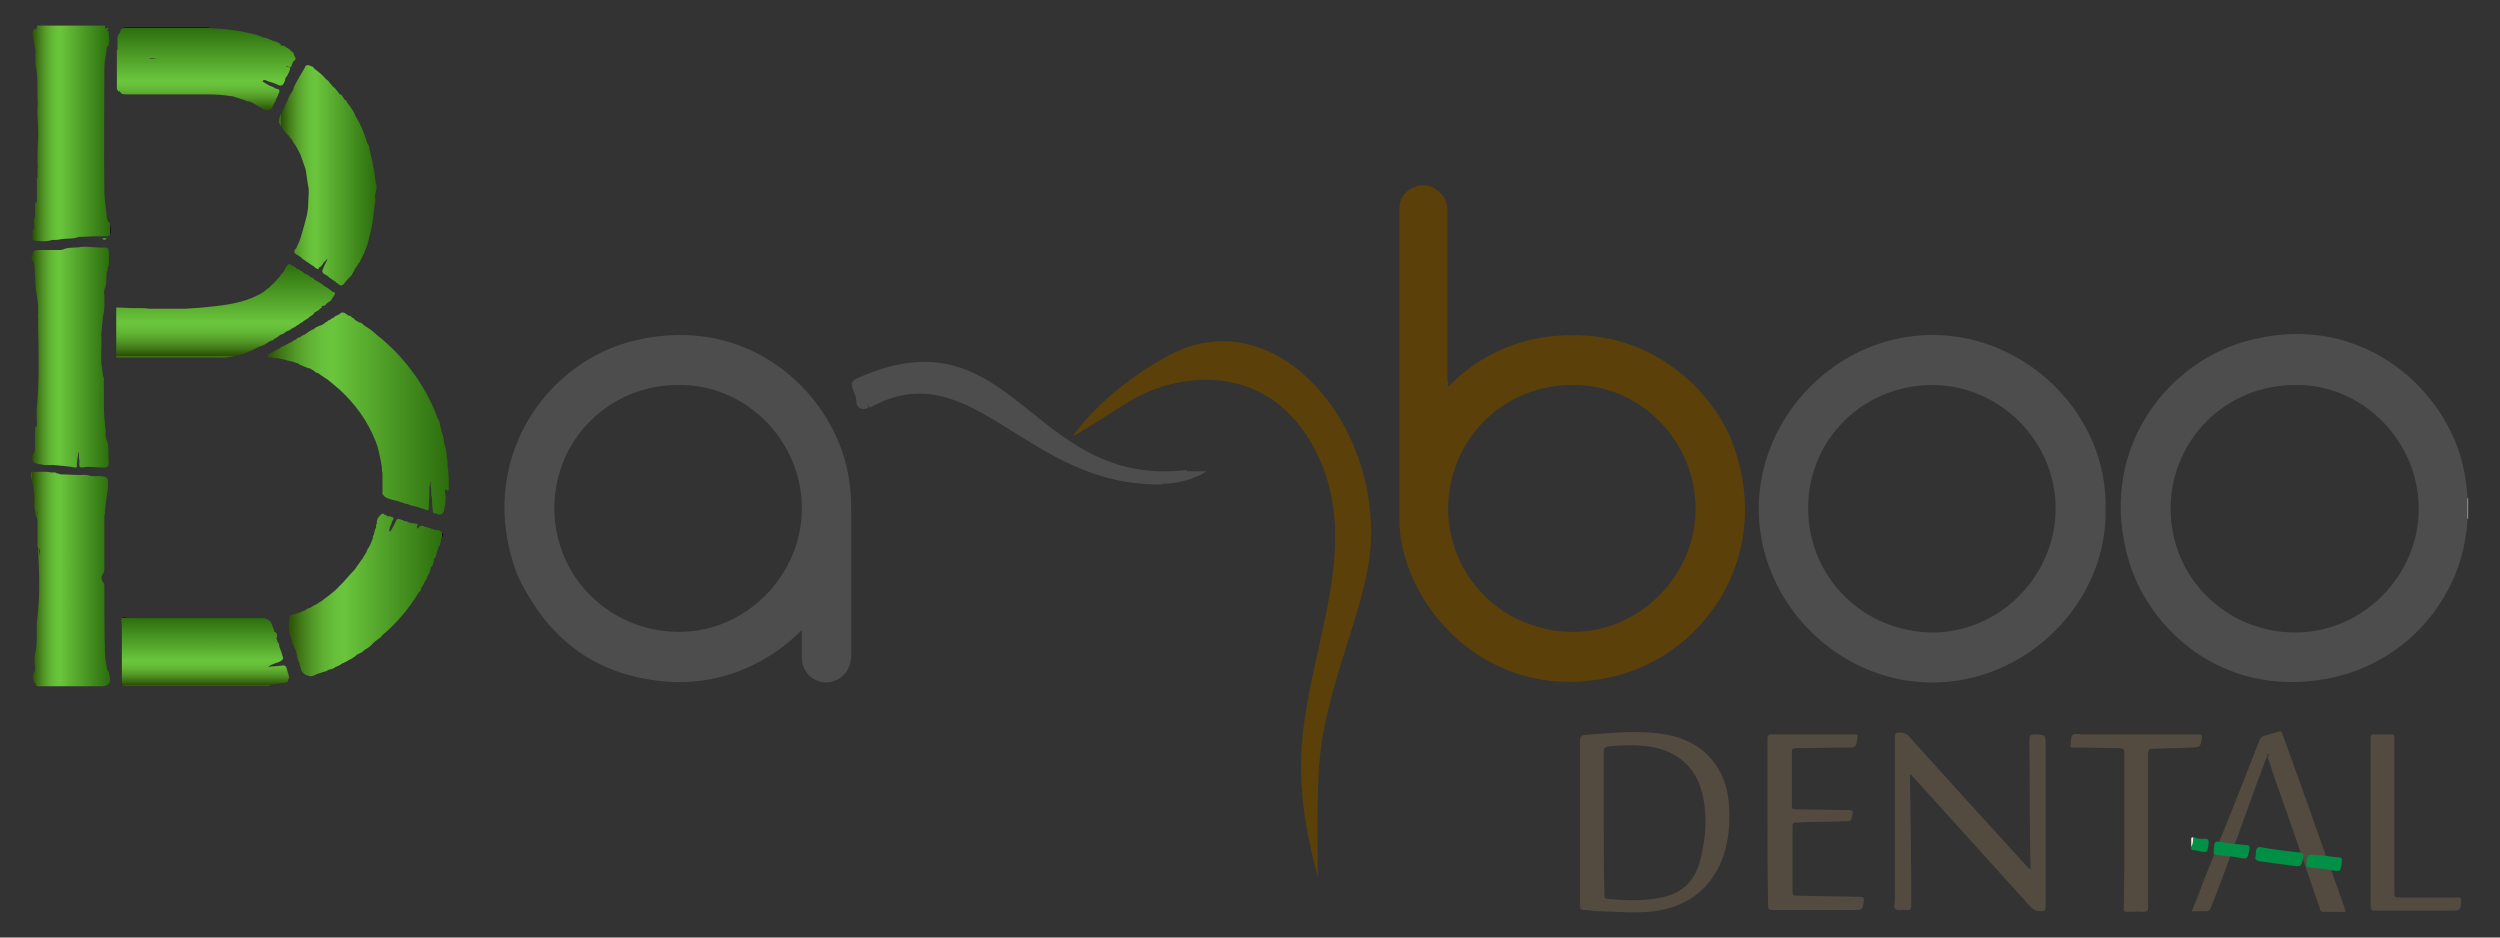 <svg version="1.1" id="Layer_1" xmlns="http://www.w3.org/2000/svg" x="0" y="0" viewBox="0 0 400 150" xml:space="preserve">
  <rect x="0" y="0" width="400" height="150" fill="#333333" stroke="none"/>
  <style>
    .st1{fill-rule:evenodd;clip-rule:evenodd;fill:#544b40}
  </style>
  <path d="M394.8 79.7h.1V83h-.2c-.2-.1-.2-.3-.2-.5v-2.4c.1-.1.2-.3.3-.4z" fill-rule="evenodd" clip-rule="evenodd" fill="#bbb"/>
  <path class="st1" d="M324.9 139.1c-.2-6.9-.1-13.8-.2-20.7 0-.7.2-.9.9-.9 1.7.1 1.7 0 1.7 1.7v25.9c0 .6-.2.7-.7.7-.7 0-1.2-.2-1.7-.7-6.3-7-12.6-13.9-18.9-20.9l-.4-.4v.8c.1 6.8.2 13.5.2 20.3 0 .6-.2.8-.8.7-.6-.1-1.3.2-1.7-.1-.4-.4-.1-1.1-.1-1.7V118c0-.6.1-.8.7-.8.7 0 1.2.2 1.6.7 6.2 6.9 12.4 13.7 18.6 20.5.4.4.5.6.8.7zm-42.1-7.5v-13.4c0-.6.2-.7.7-.7h13.1c.5 0 .7 0 .6.6-.3 1.5-.2 1.5-1.7 1.5-2.7 0-5.5.1-8.2.1-.4 0-.6.1-.6.5v8.8c0 .4.1.5.6.5 2.9 0 5.7.1 8.6.1.5 0 .6.2.5.6-.2 1.2-.2 1.2-1.4 1.2-2.5.1-5.1.1-7.6.2-.5 0-.6.2-.6.6v10.5c0 .5.1.6.6.6 3.4.1 6.8.1 10.2.2.5 0 .7.1.6.7-.2 1.4-.2 1.4-1.6 1.4h-12.9c-.6 0-.8-.1-.8-.7-.1-4.4-.1-8.8-.1-13.3zm80.1-11.1c-1.1 2.9-2.1 5.6-3.1 8.4-.7 1.9-1.4 3.9-2.1 5.8-1.3 3.6-2.6 7.1-4 10.6-.1.3-.3.5-.7.5h-2.3c.7-1.7 1.3-3.3 1.9-4.9 3-7.5 6-14.9 8.9-22.4.2-.5.4-.7.9-.8.7-.2 1.4-.4 2-.6.5-.2.7-.1.8.4 2 5.5 4 11 5.9 16.5 1.3 3.7 2.7 7.4 4 11.2.1.2.1.4.2.7h-3.6c-.4 0-.5-.3-.5-.5-1-3-2.1-6-3.1-9-1.7-5.1-3.6-10.2-5.3-15.3.3-.3.2-.4.1-.6zm-23 12.2v-12.3c0-.5-.1-.6-.7-.7-2.5 0-5-.1-7.5-.1-.4 0-.5-.1-.4-.5.1-.5 0-1.2.3-1.5s1.1-.1 1.6-.1h18.4c.5 0 .8 0 .7.7-.3 1.3-.2 1.3-1.5 1.4-2.1.1-4.2.1-6.3.2-.6 0-.8.1-.8.8v24.5c0 .6-.1.8-.8.8-.8-.1-1.7 0-2.5 0-.5 0-.6-.1-.6-.6.1-4.3.1-8.5.1-12.6zm39.4-1.1v-13.4c0-.6.1-.7.7-.7h2.7c.3 0 .4.1.4.4v25c0 .6.2.7.7.7h9.4c.5 0 .6.1.6.6-.2 1.5-.1 1.5-1.7 1.5h-12c-.7 0-.8-.2-.8-.8v-13.3z"/>
  <path d="M277.4 71.4c-2.6-7.5-11-16.8-23.5-17.7-5.9-.4-11.5.7-16.7 3.8-2 1.2-3.7 2.6-5.5 4.4 0-.4 0-.6-.1-.9V33.9c0-1.5-.5-2.7-1.7-3.5-1.2-.9-2.6-1-4-.3-1.3.7-2 1.8-2 3.4V83c0 2.1.3 4.1.9 6.1 3.4 12 16.6 23.7 34.3 18.9 13.8-3.8 24.5-19.1 18.3-36.6zm-25.9 29.7c-11-.1-19.8-8.8-19.8-19.8.1-11 8.8-19.7 19.8-19.7 10.8-.2 19.8 8.9 19.8 19.8 0 10.8-9.1 19.8-19.8 19.7z" fill-rule="evenodd" clip-rule="evenodd" fill="#5b400a"/>
  <path d="M135.4 74.5c-2.8-11.9-15.6-24.2-33.5-20.1C87.2 57.7 76 73.9 82.7 91.8c4.6 10 12.1 16.1 23.3 17.2 5.1.5 10.1-.4 14.7-2.7 2.8-1.4 5.3-3.2 7.6-5.5v4.5c0 2.5 2.3 4.3 4.7 3.8 2-.5 3.2-2.1 3.2-4.4V81.8c0-2.5-.2-4.9-.8-7.3zm-26.9 26.6c-11-.1-19.8-8.8-19.8-19.8s8.8-19.7 19.8-19.7c10.8-.2 19.8 8.9 19.8 19.7s-9 19.9-19.8 19.8zm285.4-27.3c-3.3-12.5-17.1-24.3-34.9-19.1-12.9 3.8-23.6 18-18.3 35.3 3.2 10.5 14.7 21.7 31.6 18.6 12.6-2.3 21.9-13 22.5-25.6v-3.3c-.1-2-.4-3.9-.9-5.9zm-26.8 27.4c-11-.1-19.8-8.8-19.8-19.8s8.8-19.8 19.9-19.8c10.7-.2 19.8 8.9 19.8 19.8 0 10.8-9.1 19.9-19.9 19.8zm-57.5-47.6c-15.6-.2-28.1 12.9-28.2 27.6-.1 15.1 12.5 27.8 27.4 28 15.4.2 28.4-12.8 28.1-27.8.3-15.1-12.6-27.6-27.3-27.8zm-.6 47.6c-11-.2-19.7-8.9-19.7-19.9s8.8-19.7 19.9-19.7c10.7 0 19.8 9 19.7 19.9-.1 10.8-9.1 19.8-19.9 19.7z" fill="#4d4d4d" fill-rule="evenodd" clip-rule="evenodd"/>
  <path class="st1" d="M276.6 128.4c-.2-2.3-.9-4.4-2.2-6.2-2.3-3.2-5.7-4.5-9.4-4.9-3.8-.4-7.7 0-11.5.3-.5.1-.7.3-.7.8v26.4c0 .6.1.8.7.8.9 0 1.7.2 2.6.2 3.1.1 6.2.4 9.2-.1 4.5-.8 7.9-3.1 9.9-7.4 1.4-3.2 1.7-6.5 1.4-9.9zm-4.7 9.7c-.9 3.1-3 4.9-6.1 5.5-2.9.6-5.8.5-8.7.2-.5-.1-.4-.4-.4-.7-.1-3.9-.1-7.7-.1-11.6v-11.1c0-.7.1-.9.9-1 2.4-.2 4.9-.3 7.3.2 4.3 1 6.8 3.7 7.7 7.9.7 3.5.4 7.1-.6 10.6z"/>
  <path d="M189.9 75.2c-25.2 3-27.7-26.1-52.9-14.6-1.6.7 0 2.2 0 3.5 0 1.2 1 1.7 2 1.1l-.3-.6.5.6c16.5-9.1 24.9 12.8 46.8 12.3v-.1c2.4 0 5-.7 7.1-2h-3.2v-.2z" fill="#4d4d4d"/>
  <path d="M188.6 56.1c-3.1 1.3-11.7 6.4-16.9 13.6-.4.6 8.5-5.3 9.9-6 8.4-4.6 22.7-5.4 29.5 9.7 7.3 16.1-3.6 33.6-2.9 50.8.2 8.1 2.7 16.2 2.7 16.2s-.3-9.6.1-17.1c.8-13.4 7.6-25.6 8.3-35.9 1.3-19.7-14.6-38.3-30.7-31.3z" fill="#5b400a"/>
  <path d="M351.2 134c.5.3 1.1.2 1.6.2.4 0 .6.1.6.6-.2 1.7-.2 1.7-1.9 1.3-.3-.1-.6 0-.9-.2v-.5c.2-.5 0-1 .3-1.5.1.1.2.1.3.1z" fill-rule="evenodd" clip-rule="evenodd" fill="#029046"/>
  <path d="M350.9 134c0 .5 0 1-.3 1.5v-1.3c0-.3.2-.2.3-.2z" fill-rule="evenodd" clip-rule="evenodd" fill="#f2f9f5"/>
  <path d="M360.9 137c.1-1.6.1-1.6 1.7-1.3 1.8.3 3.5.5 5.3.7.6 0 .7.2.6.8-.3 1.5-.3 1.5-1.8 1.3-1.7-.2-3.5-.5-5.2-.7-.5-.2-.8-.3-.6-.8z" fill-rule="evenodd" clip-rule="evenodd" fill="#009045"/>
  <path d="M354.2 136.2c.1-1.7.1-1.7 1.7-1.4 1.1.2 2.2.3 3.4.4.5 0 .7.1.6.7-.3 1.6-.3 1.6-1.8 1.3-1.1-.2-2.3-.3-3.4-.4-.4-.1-.6-.2-.5-.6zm20.5 1.5v.2c-.2 1.6-.2 1.6-1.8 1.3-1.1-.2-2.3-.3-3.4-.4-.4 0-.5-.1-.5-.6.2-1.6.2-1.5 1.8-1.4 1.2.1 2.3.3 3.5.4.3.1.5.1.4.5z" fill="#019045" fill-rule="evenodd" clip-rule="evenodd"/>
  <linearGradient id="SVGID_1_" gradientUnits="userSpaceOnUse" x1="32.843" y1="42.359" x2="32.843" y2="53.199" gradientTransform="matrix(1 0 0 -1 0 152)">
    <stop offset="0" stop-color="#406f1c"/>
    <stop offset="0" stop-color="#2a4d04"/>
    <stop offset=".002" stop-color="#2b4e05"/>
    <stop offset=".083" stop-color="#417818"/>
    <stop offset=".162" stop-color="#539a28"/>
    <stop offset=".237" stop-color="#60b233"/>
    <stop offset=".306" stop-color="#67c03a"/>
    <stop offset=".365" stop-color="#6ac53c"/>
    <stop offset="1" stop-color="#2c6d0d"/>
    <stop offset="1"/>
  </linearGradient>
  <path d="M46.2 108.2c0-.2-.1-.5-.2-.7 0-.1 0-.3-.1-.4-.1-.6-.4-.7-.9-.6-.7.1-1.4.1-2.1.2.2-.2.5-.3.7-.4.6-.3 1.3-.3 1.7-.9 0-.2 0-.3-.1-.4-.1-.5-.3-1-.5-1.5 0-.3-.1-.6-.3-.8 0-.2-.1-.4-.2-.6 0 0 0-.1.1-.1.1-.4 0-.8-.4-.9-.1-.2 0-.4-.2-.6-.2-.7-.4-1.3-1.2-1.5v-.1H20.8c-.4 0-1.1-.2-1.3 0-.2.2 0 .8 0 1.3v8.3c0 1.2 0 1.2.8 1.2h22.8v-.1c.6-.1 1.2-.2 1.9-.3.4 0 .8 0 1.1-.3v-.3l.1-.1c.1-.1.1-.3 0-.4zm-12.1.1zm0-4.9s0-.1 0 0c0-.1.1-.1 0 0 .1 0 0 0 0 0zm-14.5-3.5z" fill-rule="evenodd" clip-rule="evenodd" fill="url(#SVGID_1_)"/>
  <linearGradient id="SVGID_2_" gradientUnits="userSpaceOnUse" x1="42.644" y1="85.842" x2="71.782" y2="85.842" gradientTransform="matrix(1 0 0 -1 0 152)">
    <stop offset="0" stop-color="#406f1c"/>
    <stop offset="0" stop-color="#2a4d04"/>
    <stop offset=".002" stop-color="#2b4e05"/>
    <stop offset=".083" stop-color="#417818"/>
    <stop offset=".162" stop-color="#539a28"/>
    <stop offset=".237" stop-color="#60b233"/>
    <stop offset=".306" stop-color="#67c03a"/>
    <stop offset=".365" stop-color="#6ac53c"/>
    <stop offset="1" stop-color="#2c6d0d"/>
    <stop offset="1"/>
  </linearGradient>
  <path d="M71.8 78.2c0-1.3 0-2.5-.2-3.8v-.3c0-.3 0-.6-.1-.8 0-.8-.2-1.6-.4-2.3 0-.1-.1-.1-.1-.2v-.5c-.1-.5-.2-.9-.4-1.4 0-.3-.1-.5-.2-.8V68c0-.4-.2-.8-.4-1.1-.8-2.3-1.9-4.3-3.2-6.3-1.8-2.6-3.9-5-6.5-7-.6-.6-1.3-1.1-2-1.5l-.1-.1c-.2-.2-.4-.4-.7-.4-.3-.2-.6-.3-.8-.5 0-.1-.1-.2-.2-.2s-.1-.1-.2-.1c-.1-.2-.3-.3-.5-.3-.1 0-.1-.1-.2-.1-.1-.1-.3-.2-.4-.3-.4-.2-.7-.1-.9.2-.1 0-.2.1-.3.1l-.1.1c-.2 0-.4.2-.5.3l-.1.1c-.1 0-.2 0-.3.1l-.1.1c-.1.1-.3.1-.4.2l-.1.1c-.1.1-.3.2-.4.2v.2l-.1-.1-.1.1c-.1.1-.2.1-.3.2-.1 0-.2.1-.3.1s-.2.1-.3.1l-.1.1c-.2 0-.3.1-.4.2-.1.1-.2.1-.3.2-.5.2-.9.5-1.3.8-.3.1-.5.2-.7.4-.1 0-.2.1-.2.1-.2 0-.4.1-.5.3-.3.1-.5.2-.7.4-.1 0-.1.1-.2.1h-.1c-.2.1-.4.3-.7.4-.1 0-.1.1-.2.1-.1.1-.3.1-.4.2-.1 0-.2.1-.3.2-.1.1-.3.1-.4.2-.5.3-.9.5-1.4.8-.1.1-.2.2-.2.3s.1.2.3.2h.5l.1.1h.6c.6.1 1.2.2 1.7.4h.2c.1.1.2.1.4.1.4.1.8.3 1.2.4l.1.1c.1.1.1.1.2.1.3.1.6.3 1 .4.1.1.2.1.3.1s.2.1.3.1c.1.1.3.2.5.3.2.2.4.4.7.4.1.1.3.2.4.3.4.3.8.5 1.2.8l1.8 1.5c2.5 2.3 4.5 5 5.8 8.3.2.5.4 1.1.5 1.6.2.9.4 1.8.5 2.6 0 .3 0 .6.1.9v2.9c0 .2-.1.4.1.6.3.4.8.6 1.3.7.1.1.3.1.4.1.1.1.3.1.4.1l.9.3c.1 0 .3.1.4.1.1.2.3.1.4.1.2.1.3.1.5.2.1.1.3.1.4.1.1.1.3.1.4.1.1.1.3.1.5.1.3.2.5.2.8.3.2.1.4.1.5.2.3.1.4 0 .4-.3 0-.8.1-1.5.1-2.3v-1.2c.2-.2 0-.6.2-.8v.4c0 .4.1.7.1 1.1v.8c0 .1 0 .1.1.2v.2c0 .5.1 1.1.1 1.6.1.2 0 .5.1.7l.1.1c.4 0 .7.3 1.1.2.3 0 .4-.3.5-.5 0-.1 0-.2.1-.3v-.2c.2-.8.3-1.6.1-2.5v-.5c.6.3.6.1.6-.1zM48.5 58.7zm9.1 4.9c-.1 0-.1 0 0 0-.1 0 0 0 0 0zm1.7 1.7zm8.8 6.6zm1.1 4.8c.1-.1.1-.1 0 0 .1-.1 0 0 0 0zm.1.4zm1.1-7.4z" fill-rule="evenodd" clip-rule="evenodd" fill="url(#SVGID_2_)"/>
  <linearGradient id="SVGID_3_" gradientUnits="userSpaceOnUse" x1="46.103" y1="56.8" x2="70.715" y2="56.8" gradientTransform="matrix(1 0 0 -1 0 152)">
    <stop offset="0" stop-color="#406f1c"/>
    <stop offset="0" stop-color="#2a4d04"/>
    <stop offset=".002" stop-color="#2b4e05"/>
    <stop offset=".083" stop-color="#417818"/>
    <stop offset=".162" stop-color="#539a28"/>
    <stop offset=".237" stop-color="#60b233"/>
    <stop offset=".306" stop-color="#67c03a"/>
    <stop offset=".365" stop-color="#6ac53c"/>
    <stop offset="1" stop-color="#2c6d0d"/>
    <stop offset="1"/>
  </linearGradient>
  <path d="M69.9 84.8h-.3c-.5-.2-1-.4-1.6-.5-.5-.4-.9-.1-1.2.3-.1-.1-.1-.2-.1-.3.3-.4.1-.5-.2-.5-.1 0-.3-.1-.4-.1h-.4c-.1-.2-.3-.1-.4-.1-.1-.2-.2-.2-.4-.2-.1 0-.2 0-.3-.1-1.1-.4-1-.5-1.5.6-.2.4-.4.8-.7 1.2-.1-.1-.1-.2-.1-.3 0-.2.1-.4.1-.5.1-.2.3-.5.3-.8.4-.7.4-.7-.4-.9h-.4c0-.3-.4-.1-.5-.4h-.3c-.5.4-.9.9-.8 1.6-.1.1-.2.3-.1.5-.2.4-.3.8-.4 1.3-.1.1-.2.2-.1.4-.2.5-.4 1.1-.7 1.6-.2.2-.3.5-.4.8-.2.3-.4.6-.6 1l-.1.1c-.4.6-.8 1.1-1.2 1.7-.8.8-1.5 1.7-2.3 2.5-.1.1-.2.1-.2.2l-.5.5c-.4.3-.7.6-1.1.9-.1.1-.3.2-.4.3-.3.2-.5.4-.8.6-.2.1-.4.2-.6.4-.1 0-.2.1-.2.1-.3.1-.5.2-.7.4-.1 0-.2.1-.2.1-.3.1-.6.2-.8.4-.4.2-.8.3-1.2.5h-.1c-.2.1-.5.2-.7.2-.3.1-.6.1-.6.5-.1.3 0 .5-.1.8v1c0 .1.1.3.1.4 0 .3 0 .6.2.8v.1c0 .1 0 .2.1.3 0 .1.1.2.1.2.1.2 0 .5.2.7.1.1.1.3.2.4 0 .2.1.4.2.5 0 .1 0 .2.1.3v.1c0 .1.1.3.1.4 0 .2 0 .3.1.4 0 .2 0 .3.1.4.1.2.1.4.2.5.1.2 0 .5.2.7.1.9.7 1.2 1.5 1.4.5 0 .8-.2 1.2-.4.1 0 .3-.1.4-.1.4-.2.9-.2 1.3-.5.1 0 .2-.1.3-.1h.1c.3-.1.6-.2.8-.4.4-.1.7-.3 1-.5l.1-.1c.1 0 .2 0 .3-.1.2-.1.5-.2.7-.4.3-.1.6-.3.9-.5.2-.1.3-.3.5-.4.4-.2.8-.3 1.1-.7.6-.3 1.1-.7 1.5-1.2.3-.2.6-.5.9-.7.2-.1.3-.2.4-.4 2.4-2 4.3-4.3 5.9-6.9.2-.2.4-.4.4-.7 0-.1.1-.1.1-.2.2-.2.3-.5.4-.7.2-.3.4-.6.5-1 .2-.4.5-.8.5-1.3 0-.1.1-.1.1-.2.3-.2.3-.6.4-.9v-.3c0-.1.1-.1.1-.1.3-.3.3-.7.4-1 .1-.2.1-.4.2-.5 0-.1 0-.3.1-.4.3-.4.3-.9.4-1.4.1-.1.1-.3.3-.3v-.3c-.3-.5-.5-.7-1-.7zM48.5 97.7c-.1.1-.1.1 0 0-.1.1-.1.1 0 0-.1 0-.1 0 0 0zm1.5-.2s-.1.1 0 0c-.1 0 0 0 0 0zm1.8 3.4zm1.2 5.8zm3.2-13.1c0-.1 0-.1 0 0 0-.1 0-.1 0 0zm1.6-1.5zm1.1 8.6zm2.2-12.3s0-.1 0 0z" fill-rule="evenodd" clip-rule="evenodd" fill="url(#SVGID_3_)"/>
  <linearGradient id="SVGID_4_" gradientUnits="userSpaceOnUse" x1="44.9" y1="123.963" x2="60.246" y2="123.963" gradientTransform="matrix(1 0 0 -1 0 152)">
    <stop offset="0" stop-color="#406f1c"/>
    <stop offset="0" stop-color="#2a4d04"/>
    <stop offset=".002" stop-color="#2b4e05"/>
    <stop offset=".083" stop-color="#417818"/>
    <stop offset=".162" stop-color="#539a28"/>
    <stop offset=".237" stop-color="#60b233"/>
    <stop offset=".306" stop-color="#67c03a"/>
    <stop offset=".365" stop-color="#6ac53c"/>
    <stop offset="1" stop-color="#2c6d0d"/>
    <stop offset="1"/>
  </linearGradient>
  <path d="M60.1 29.2c-.1-.7-.1-1.4-.3-2 0-.2 0-.4-.1-.6-.1-.9-.4-1.9-.6-2.8 0-.3-.1-.6-.3-.8l-.3-.9c-.4-1.2-.9-2.4-1.6-3.5-.3-.8-.8-1.5-1.3-2.1-.1-.2-.2-.5-.5-.6-.1-.1-.1-.2-.2-.3-.1-.2-.2-.4-.4-.5h-.2c0-.2-.2-.3-.3-.5l-.1-.1c0-.1 0-.1-.1-.1-.1-.2-.3-.4-.5-.5-.2-.3-.4-.5-.6-.7-.1-.2-.3-.4-.5-.5-.6-.7-1.2-1.2-1.9-1.7-.1-.2-.3-.4-.5-.4-.1 0-.1-.1-.2-.1-.2 0-.4-.2-.6 0-.1 0-.2.1-.2.3-.1.1-.2.3-.3.5s-.2.3-.3.5-.2.3-.3.5-.2.4-.3.5c-.1.3-.3.5-.4.8-.2.2-.2.5-.3.8-.2.3-.3.5-.5.8s-.3.6-.4.9c-.2.4-.4.7-.5 1.1-.3.6-.6 1.1-.8 1.7 0 .2-.1.4-.1.7.5.8.9 1.5 1.6 2.1.1.2.2.4.4.5.2.4.4.7.7 1.1.2.3.3.6.5.9.2.4.4.8.5 1.2.2.6.4 1.1.6 1.7.2 1.1.3 2.2.5 3.2 0 1-.1 1.9-.1 2.9-.1.7-.2 1.3-.4 2-.3 1.1-.6 2.3-1 3.4-.2.4-.3.7-.5 1.1-.5.5-.4.8.2 1.1.2.1.4.3.6.4.1.2.3.3.5.4.2.2.4.3.6.4.1.1.2.2.3.2.2.2.4.3.6.4.1.1.2.3.4.3.4.5.4-.2.6-.2.2 0 .2-.2.3-.3.2-.1.2-.4.4-.5s.3-.4.5-.5c-.1.2-.1.3-.2.5l-.3.6c-.5 1.1-.5 1.1.6 1.7.1.2.3.3.5.4.2.2.4.3.6.4.1.1.2.3.4.3.4.5.8.5 1.2-.1.2-.3.5-.6.8-.9.3-.2.4-.6.6-.9.1 0 .1-.1.1-.2.2-.4.5-.7.7-1.1.2-.2.3-.4.4-.7.1-.1.1-.3.2-.4.2-.3.3-.6.4-.9.3-.7.6-1.5.7-2.3.5-1.5.6-3.1.8-4.7v-.3c.3-.5.1-1.1.1-1.6.2-.7.4-1.4.1-2z" fill-rule="evenodd" clip-rule="evenodd" fill="url(#SVGID_4_)"/>
  <linearGradient id="SVGID_5_" gradientUnits="userSpaceOnUse" x1="36.096" y1="95.033" x2="36.096" y2="109.851" gradientTransform="matrix(1 0 0 -1 0 152)">
    <stop offset="0" stop-color="#406f1c"/>
    <stop offset="0" stop-color="#2a4d04"/>
    <stop offset=".002" stop-color="#2b4e05"/>
    <stop offset=".083" stop-color="#417818"/>
    <stop offset=".162" stop-color="#539a28"/>
    <stop offset=".237" stop-color="#60b233"/>
    <stop offset=".306" stop-color="#67c03a"/>
    <stop offset=".365" stop-color="#6ac53c"/>
    <stop offset="1" stop-color="#2c6d0d"/>
    <stop offset="1"/>
  </linearGradient>
  <path d="M53.2 46.7c-.2-.2-.3-.3-.5-.4-.2-.2-.4-.3-.6-.4-.5-.4-1.1-.8-1.7-1.1-.2-.1-.3-.4-.5-.4-.3 0-.3-.3-.5-.3-.2-.1-.3-.3-.6-.3-.2-.1-.3-.3-.5-.4-.3 0-.3-.3-.5-.3-.1 0-.2-.1-.3-.1-.3-.4-.9-.5-1.2-.8-.5.3-.7.9-1 1.4l-.1.1c-.2.1-.3.3-.4.5-.2.2-.4.4-.6.7l-.6.6c-.2.2-.4.3-.5.5-.3.2-.6.4-.9.7-2.4 1.5-5.1 2-7.9 2.3-1.6.2-3.1.3-4.7.4h-5.7c-.6-.1-1.2-.1-1.8-.1h-.7c-.9 0-1.9-.1-2.8-.1v8h15.5c2.5.2 4.9-.4 7.1-1.6.3-.1.7-.3 1-.4.2-.1.4-.2.5-.3.2-.1.4-.3.7-.4.2 0 .4-.1.5-.3.4-.1.7-.5 1.1-.7.4 0 .6-.4.9-.5.4-.1.6-.3.9-.5.3-.1.6-.3.8-.5.3 0 .4-.4.7-.4.2-.2.4-.3.7-.5.2-.1.4-.2.5-.4.4-.2.7-.4.9-.8.2.1.2-.1.4-.2.2 0 .3-.2.4-.3.1-.1.2-.1.3-.2 0-.1 0-.2-.1-.2.2 0 .3-.1.5-.1.3-.1.3-.4.6-.5.1-.1.3-.2.4-.3.1 0 .1 0 .1-.1.1-.2.2-.4.4-.6.4-.6.1-.7-.2-.7zm-30.7 2.6s0-.1 0 0c0-.1 0-.1 0 0 0-.1 0-.1 0 0z" fill-rule="evenodd" clip-rule="evenodd" fill="url(#SVGID_5_)"/>
  <linearGradient id="SVGID_6_" gradientUnits="userSpaceOnUse" x1="33" y1="134.286" x2="33" y2="147.586" gradientTransform="matrix(1 0 0 -1 0 152)">
    <stop offset="0" stop-color="#406f1c"/>
    <stop offset="0" stop-color="#2a4d04"/>
    <stop offset=".002" stop-color="#2b4e05"/>
    <stop offset=".083" stop-color="#417818"/>
    <stop offset=".162" stop-color="#539a28"/>
    <stop offset=".237" stop-color="#60b233"/>
    <stop offset=".306" stop-color="#67c03a"/>
    <stop offset=".365" stop-color="#6ac53c"/>
    <stop offset="1" stop-color="#2c6d0d"/>
    <stop offset="1"/>
  </linearGradient>
  <path d="M46.6 8.2c-.2-.3-.5-.5-.8-.6-.1-.2-.3-.2-.5-.3h-.4c.1-.1 0-.2-.1-.3-.4-.3-.8-.4-1.2-.5-.5-.2-1-.5-1.5-.5-.3-.1-.6-.3-1-.4-2.5-.7-5-1-7.6-1.1v-.1H19.8v.1c-.2.1-.5.1-.5.4 0 .1-.2.3-.1.4-.1 0-.1.1-.2.1 0 .1 0 .1-.1.2v.1c0 .1-.1.1-.1.2V8h-.1v6.2c.1.2.2.4.3.5l.1-.1h.1c0 .2.2.3.3.4.2.1.5.1.7.1h13c1.3 0 2.6.1 3.9.3h.1c.6.2 1.2.4 1.9.6.1.1.2.1.3.1.1.1.2.2.4.1.2.1.5.2.7.3 0 0 0-.1-.1-.1 0 0 .1 0 .1.1.7.4 1.3.8 2 1.2.3 0 .5-.1.8-.1.2-.3.4-.6.5-1 .1-.1.1-.2.2-.3.1-.1.2-.3.1-.4.1-.1.1-.2.2-.2 0-.1.1-.2.1-.3.1-.1.1-.2.1-.3.1-.1.1-.2.2-.4.1-.6-.5-.4-.7-.6-.3-.2-.6-.3-.9-.4-.2-.1-.3-.2-.5-.3s-.3-.2-.5-.3L42 13l.2-.2h.2c.6.3 1.3.4 1.9.7.5.3 1 .3 1.2-.4.1-.1.1-.3.1-.4.1-.1.1-.2.1-.3l.2-.2c.2-.4.4-.7.5-1.1.1-.4-.2-.5-.5-.4 0-.1-.1-.2-.2-.2.3.1.6.2.9.2 0-.1.1-.3.1-.4.1-.1.1-.3.2-.4 0 0 0-.1.1-.1 0 0 0-.1.1-.1.1-.1.2-.2.2-.4-.4-.6-.2-.9-.7-1.1zm-6.5 4.2zm-15.5-3h-.2c-.2 0-.4 0-.5-.1.4 0 .8 0 1.2.1h-.5zM40 16.2zm1.3-3.2zm4.4-5c.1 0 .1 0 0 0 .1 0 0 0 0 0zm-1.8-1z" fill-rule="evenodd" clip-rule="evenodd" fill="url(#SVGID_6_)"/>
  <linearGradient id="SVGID_7_" gradientUnits="userSpaceOnUse" x1="16.298" y1="113.771" x2="17.1" y2="113.771" gradientTransform="matrix(1 0 0 -1 0 152)">
    <stop offset="0" stop-color="#406f1c"/>
    <stop offset="0" stop-color="#2a4d04"/>
    <stop offset=".002" stop-color="#2b4e05"/>
    <stop offset=".083" stop-color="#417818"/>
    <stop offset=".162" stop-color="#539a28"/>
    <stop offset=".237" stop-color="#60b233"/>
    <stop offset=".306" stop-color="#67c03a"/>
    <stop offset=".365" stop-color="#6ac53c"/>
    <stop offset="1" stop-color="#2c6d0d"/>
    <stop offset="1"/>
  </linearGradient>
  <path d="M17.1 38.1h-.5c-.1.1-.2.1-.3.2.3-.1.7.3.8-.2z" fill-rule="evenodd" clip-rule="evenodd" fill="url(#SVGID_7_)"/>
  <linearGradient id="SVGID_8_" gradientUnits="userSpaceOnUse" x1="5.096" y1="59.373" x2="17.571" y2="59.373" gradientTransform="matrix(1 0 0 -1 0 152)">
    <stop offset="0" stop-color="#406f1c"/>
    <stop offset="0" stop-color="#2a4d04"/>
    <stop offset=".002" stop-color="#2b4e05"/>
    <stop offset=".083" stop-color="#417818"/>
    <stop offset=".162" stop-color="#539a28"/>
    <stop offset=".237" stop-color="#60b233"/>
    <stop offset=".306" stop-color="#67c03a"/>
    <stop offset=".365" stop-color="#6ac53c"/>
    <stop offset="1" stop-color="#2c6d0d"/>
    <stop offset="1"/>
  </linearGradient>
  <path d="M17.3 107.3h-.1c-.2-.9-.4-1.9-.4-2.8-.1-3.5-.1-7-.1-10.5 0-.4 0-.7-.3-1-.2-.3-.2-.8 0-1.1.3-.3.3-.7.3-1.1v-8.2c0-.2.1-.4.1-.6 0-1.6.5-3.1.5-4.7 0-.8-.2-1-1-1.1-.7-.1-1.4.1-2-.1-.5-.2-1-.1-1.5-.1-1 0-2-.1-3.1-.1-.2-.1-.4-.1-.7-.2-.2-.2-.5-.1-.8-.1-.8-.2-1.5-.1-2.3-.1h-.4c-.5-.2-.5.2-.5.5 0 .6.2 1.2.3 1.8.1.5.1 1 .2 1.5V81c0 .2 0 .4.1.6 0 .3.1.5.1.8.2.3.3.6.3 1V87c0 .2-.1.4.1.6v.6c.2 3.5.3 7-.1 10.4-.3 2 .1 4.1-.4 6.1-.2.7 0 1.5 0 2.2 0 .2 0 .4-.1.6-.4.6-.3 1.4.2 1.9 0 .5.4.4.6.4h10c.6 0 1.2-.2 1.3-.8 0-.4 0-1.1-.3-1.7zm-.9 2.1c.1 0 0 0 0 0 .1 0 .1 0 0 0 .1 0 .1 0 0 0zm-7.3.1zm0-.1zm7.3-18c.1 0 .1 0 0 0 .1 0 .1 0 0 0 .1 0 .1 0 0 0 .1 0 .1 0 0 0 .1 0 .1 0 0 0 .1 0 .1 0 0 0zM8.6 75.7c0 .1 0 .1 0 0 0 .1 0 .1 0 0zm-2.7 6c.1.2.1.4.1.7v.7c0-.5-.1-.9-.1-1.4zm.3 6c.2.2.2.5.2.8v.3c-.1-.4-.2-.7-.2-1.1z" fill-rule="evenodd" clip-rule="evenodd" fill="url(#SVGID_8_)"/>
  <linearGradient id="SVGID_9_" gradientUnits="userSpaceOnUse" x1="5.069" y1="94.86" x2="17.454" y2="94.86" gradientTransform="matrix(1 0 0 -1 0 152)">
    <stop offset="0" stop-color="#406f1c"/>
    <stop offset="0" stop-color="#2a4d04"/>
    <stop offset=".002" stop-color="#2b4e05"/>
    <stop offset=".083" stop-color="#417818"/>
    <stop offset=".162" stop-color="#539a28"/>
    <stop offset=".237" stop-color="#60b233"/>
    <stop offset=".306" stop-color="#67c03a"/>
    <stop offset=".365" stop-color="#6ac53c"/>
    <stop offset="1" stop-color="#2c6d0d"/>
    <stop offset="1"/>
  </linearGradient>
  <path d="M17.4 40.3c0-.5-.1-.7-.6-.7-1.3.1-2.5-.2-3.8-.1-.8.2-1.7 0-2.6.3-.2.1-.5.2-.8.2H6.2c-.8 0-1 .3-1.1 1.1-.1.5.4.9.4 1.4.1 1.1.1 2.2.2 3.3v.2c0 .3.1.5.1.8.2.7.2 1.4.3 2.1v1.4c0 .2-.1.5 0 .7v1.4c.1 4.3.2 8.6-.2 12.8-.1.8 0 1.7 0 2.5 0 .2 0 .4-.1.6l.1.1-.1-.1c-.3.1-.2.4-.2.6v2.6c0 .4 0 .8-.3 1.2-.3.4-.1 1.3.3 1.4.3.1.7.2 1 .2.6.2 1.2.1 1.9.1 1.2.1 2.4.2 3.5.4.2 0 .3 0 .3-.2 0-.6.1-1.3.2-1.9v-.4c.3.4 0 .9.2 1.3 0 1.3-.2 1.3 1.2 1.1.9 0 1.9.1 2.8.1.5 0 .7-.2.7-.7-.1-.9 0-1.8-.1-2.8 0-.3-.1-.6-.2-.8-.1-.2-.2-.5-.2-.8v-.9c0-.2 0-.3-.1-.4v-.6c-.3-2.2-.1-4.3-.2-6.5v-.1c0-.3.1-.7-.1-1 0-.2-.1-.5-.1-.7-.1-.5-.1-1-.2-1.4v-2c0-.9.1-1.7 0-2.6l.3-3c.3-1 .2-2.1.2-3.2 0-.3-.1-.7 0-1 .5-.9.2-1.9.4-2.9l.1-.1c.1 0 0-.2 0-.3v-.1c.4-.6.2-1.6.2-2.6zM7.5 74.4z" fill-rule="evenodd" clip-rule="evenodd" fill="url(#SVGID_9_)"/>
  <linearGradient id="SVGID_10_" gradientUnits="userSpaceOnUse" x1="5.114" y1="130.65" x2="17.523" y2="130.65" gradientTransform="matrix(1 0 0 -1 0 152)">
    <stop offset="0" stop-color="#406f1c"/>
    <stop offset="0" stop-color="#2a4d04"/>
    <stop offset=".002" stop-color="#2b4e05"/>
    <stop offset=".083" stop-color="#417818"/>
    <stop offset=".162" stop-color="#539a28"/>
    <stop offset=".237" stop-color="#60b233"/>
    <stop offset=".306" stop-color="#67c03a"/>
    <stop offset=".365" stop-color="#6ac53c"/>
    <stop offset="1" stop-color="#2c6d0d"/>
    <stop offset="1"/>
  </linearGradient>
  <path d="M17.3 35.5c0-.1 0-.2-.1-.2 0-.1 0-.3-.1-.4-.1-1.4-.4-2.8-.4-4.3-.1-6.6 0-13.2 0-19.7 0-1.1.3-2.2.4-3.3 0-.1.1-.2.2-.2.3-.8.1-1.6.1-2.4h-.2l-.1-.1c0-.1.4-.2.2-.4s-.3.1-.4.1l-.1-.1v-.4H5.9v.5c-.5 0-.7.2-.7.7 0 .6.2 1.2.3 1.7.3 1.3 0 2.6.3 4 .3 1.6.1 3.3.2 5 .1.3 0 .7 0 1-.1 1.7.2 3.5.1 5.2-.1 1.3-.1 2.7-.1 4 0 .3.1.7 0 1v1.2c-.2.2-.1.4-.1.6v3.3c-.3.1-.3.4-.3.6v1.7c-.3.7-.1 1.3-.1 2-.2.1-.3.3-.3.5v.9c0 .3.1.5.4.5.9.1 1.8.2 2.7-.1.4 0 .9 0 1.3-.1 1-.2 2 0 3-.4 1 0 1.9-.1 2.9-.1h1.2c.9 0 1-.1 1-1 0-.4-.1-.9-.2-1.3-.2.1-.2 0-.2 0zM6.2 14.1v-1.4 1.4zm2 20.9zm8.7.1c0-.1 0-.1 0 0 0-.1 0-.1 0 0 0-.1 0-.1 0 0zM5.9 4.3zm-.2 3.5c0 .3 0 .6.1.8 0-.3 0-.5-.1-.8zm-.4 29.6z" fill-rule="evenodd" clip-rule="evenodd" fill="url(#SVGID_10_)"/>
</svg>
